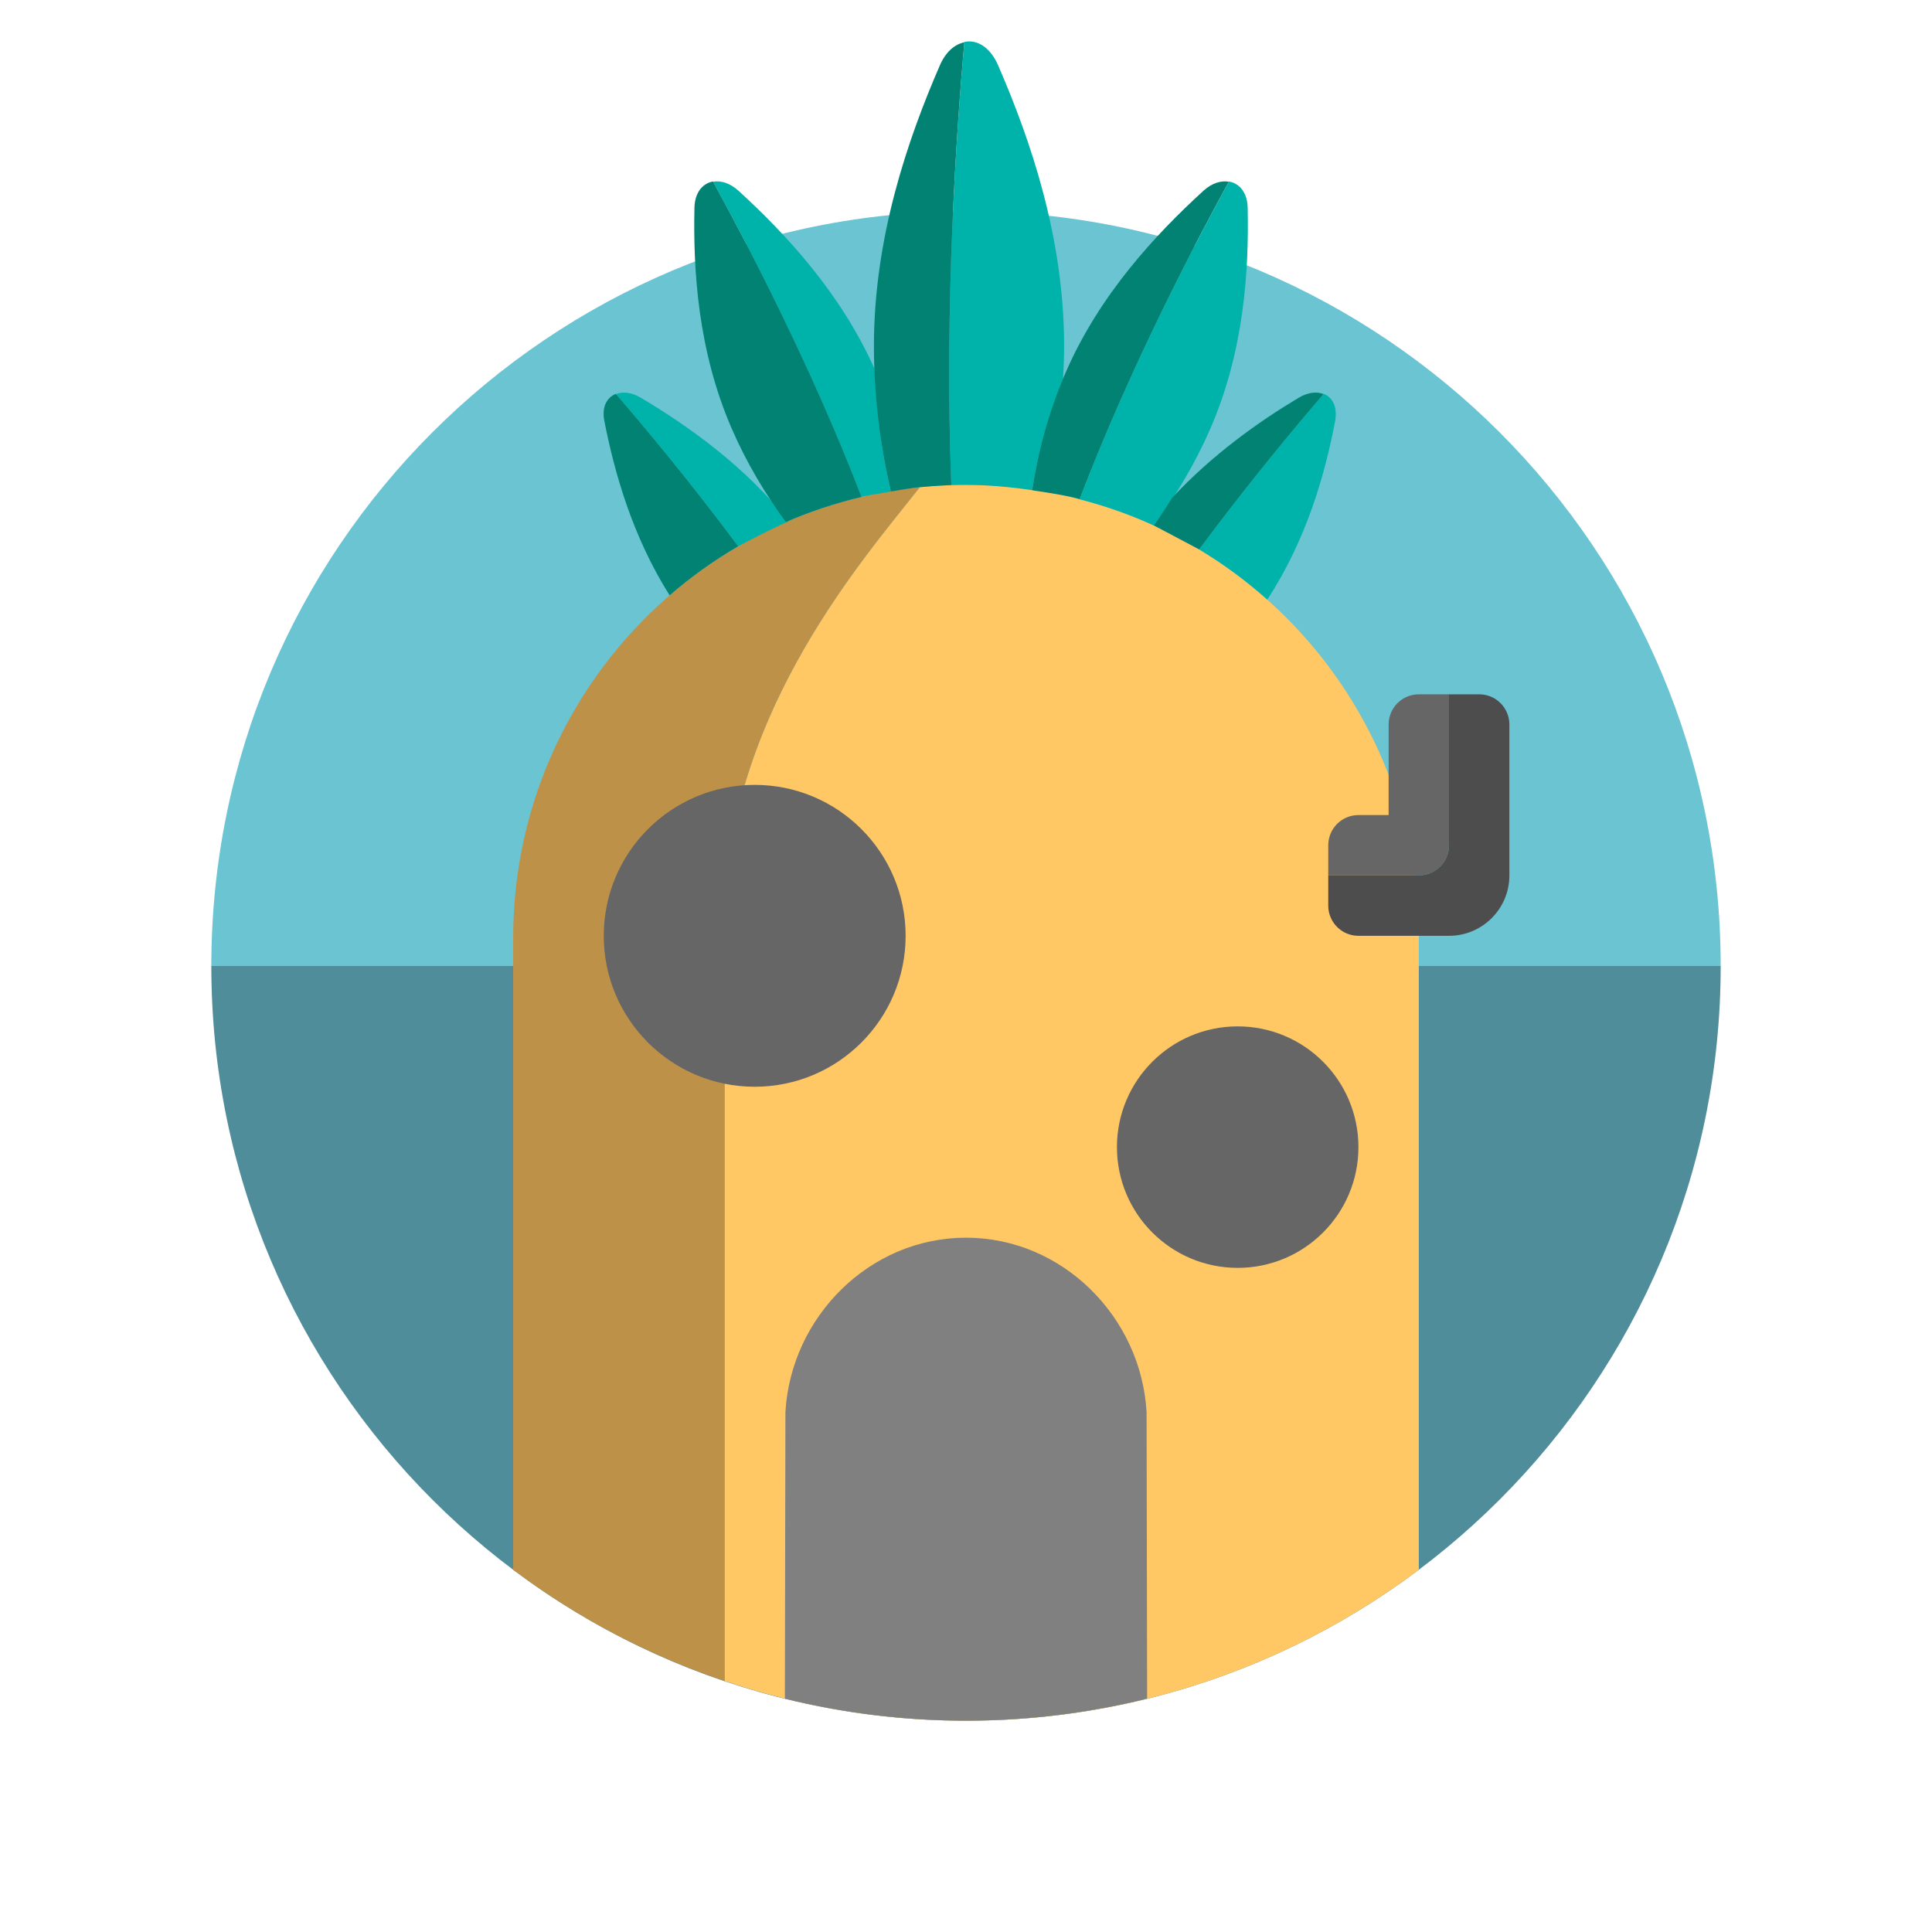 <?xml version="1.0" encoding="utf-8"?><!-- Скачано с сайта svg4.ru / Downloaded from svg4.ru -->
<svg version="1.1" id="Uploaded to svgrepo.com" xmlns="http://www.w3.org/2000/svg" xmlns:xlink="http://www.w3.org/1999/xlink" 
	 width="800px" height="800px" viewBox="0 0 64 64" xml:space="preserve">
<style type="text/css">
	.fandom_drie{fill:#BE9148;}
	.fandom_vier{fill:#FFC865;}
	.fandom_vijf{fill:#018273;}
	.fandom_zes{fill:#00B3AA;}
	.fandom_zeven{fill:#508D9B;}
	.fandom_acht{fill:#6BC4D2;}
	.fandom_zestien{fill:#4D4D4D;}
	.fandom_zeventien{fill:#666666;}
	.fandom_achttien{fill:#808080;}
	.st0{fill:#4B322A;}
	.st1{fill:#EFEAE0;}
	.st2{fill:#BE5652;}
	.st3{fill:#FF786E;}
	.st4{fill:#644638;}
	.st5{fill:#8579A3;}
	.st6{fill:#685683;}
	.st7{fill:#3A3A3A;}
	.st8{fill:#CCCCCC;}
	.st9{fill:#AA9991;}
	.st10{fill:#FFFAFA;}
</style>
<g>
	<g>
		<path class="fandom_acht" d="M32,7C18.193,7,7,18.193,7,32h50C57,18.193,45.807,7,32,7z"/>
		<path class="fandom_zeven" d="M32,57c13.807,0,25-11.193,25-25H7C7,45.807,18.193,57,32,57z"/>
	</g>
	<g>
		<path class="fandom_vier" d="M32,16.062c-0.516,0-1.026,0.026-1.529,0.077C28.595,18.518,24.255,23.459,24,30v25.685
			C26.513,56.533,29.201,57,32,57c5.628,0,10.822-1.861,15-5V31.062C47,22.778,40.284,16.062,32,16.062z"/>
		<path class="fandom_drie" d="M17,31.062V52c2.101,1.578,4.46,2.827,7,3.684V30c0.255-6.541,4.595-11.482,6.471-13.86
			C22.905,16.906,17,23.294,17,31.062z"/>
		<path class="fandom_achttien" d="M32,57c2.069,0,4.077-0.256,6-0.73l-0.018-9.493C37.801,43.626,35.196,41,32,41
			s-5.801,2.626-5.982,5.777L26,56.27C27.923,56.744,29.931,57,32,57z"/>
		<path class="fandom_zeventien" d="M30,31c0,2.761-2.239,5-5,5s-5-2.239-5-5s2.239-5,5-5S30,28.239,30,31z M41,34
			c-2.209,0-4,1.791-4,4s1.791,4,4,4s4-1.791,4-4S43.209,34,41,34z M48,28v-5h-1c-0.552,0-1,0.448-1,1v3h-1c-0.552,0-1,0.448-1,1v1
			h3C47.552,29,48,28.552,48,28z"/>
		<path class="fandom_zestien" d="M49,23h-1v5c0,0.552-0.448,1-1,1h-3v1c0,0.552,0.448,1,1,1h3c1.105,0,2-0.895,2-2v-5
			C50,23.448,49.552,23,49,23z"/>
		<path class="fandom_zes" d="M29.511,16.283L29.511,16.283c-1.215,0.203-0.971,0.18-0.971,0.18
			c-1.676-4.366-3.866-8.529-4.918-10.443c0.257-0.046,0.56,0.041,0.85,0.306c1.553,1.421,3.38,3.381,4.501,5.899
			C29.027,13.646,29.215,15.011,29.511,16.283z M24.456,18.095C24.455,18.095,24.455,18.095,24.456,18.095
			c-0.126,0.073,0.963-0.525,1.672-0.827c-1.467-1.842-3.332-3.157-4.895-4.09c-0.312-0.186-0.602-0.211-0.825-0.125
			C21.291,14.077,22.831,15.916,24.456,18.095z M41.981,19.862c1.312-2.01,1.913-4.168,2.245-5.901
			c0.089-0.465-0.076-0.797-0.376-0.915c-0.896,1.039-2.47,2.922-4.126,5.153C40.529,18.685,41.283,19.24,41.981,19.862z
			 M38.221,17.405c0.71-0.952,1.358-2.023,1.875-3.21c1.117-2.569,1.279-5.229,1.235-7.309c-0.011-0.513-0.274-0.812-0.619-0.873
			c-1.057,1.922-3.267,6.126-4.949,10.526C36.614,16.758,37.435,17.046,38.221,17.405z M35.216,12.561
			c0.019-0.364,0.034-0.73,0.034-1.102c0-3.588-1.118-6.836-2.185-9.293c-0.263-0.606-0.701-0.866-1.12-0.777
			c-0.246,2.757-0.673,8.712-0.431,14.68c0.163-0.005,0.322-0.006,0.486-0.006c0.747,0,1.475,0.069,2.192,0.175
			C34.374,15.045,34.701,13.802,35.216,12.561z"/>
		<path class="fandom_vijf" d="M39.724,18.2l-1.503-0.795c0.216-0.29,0.412-0.612,0.615-0.923c1.332-1.427,2.858-2.513,4.182-3.304
			c0.313-0.187,0.604-0.212,0.827-0.124C42.947,14.094,41.377,15.974,39.724,18.2z M35.762,16.538
			c1.68-4.395,3.886-8.594,4.945-10.518c-0.257-0.046-0.56,0.042-0.849,0.306c-1.575,1.441-3.434,3.432-4.551,6.001
			c-0.574,1.319-0.923,2.646-1.116,3.914C35.607,16.448,35.762,16.538,35.762,16.538z M31.944,1.401
			c-0.313,0.064-0.613,0.311-0.81,0.764c-1.067,2.458-2.184,5.706-2.184,9.293c0,1.701,0.213,3.324,0.561,4.824
			c0.318-0.053,0.635-0.11,0.96-0.143c0.503-0.051,1.205-0.076,1.043-0.071C31.273,10.109,31.698,4.163,31.944,1.401z
			 M26.033,17.294c0.802-0.348,1.64-0.626,2.508-0.831c-1.678-4.372-3.872-8.541-4.922-10.451c-0.345,0.062-0.604,0.364-0.615,0.876
			c-0.044,2.079,0.118,4.74,1.235,7.309C24.734,15.338,25.354,16.369,26.033,17.294z M22.182,19.721
			c0.352-0.305,0.717-0.592,1.096-0.864c0.001-0.001,0.002-0.002,0.003-0.002c0.379-0.271,0.77-0.524,1.174-0.76c0,0,0,0,0,0
			c-1.627-2.184-3.171-4.026-4.053-5.048c-0.299,0.117-0.474,0.435-0.382,0.9C20.356,15.655,20.947,17.763,22.182,19.721z"/>
	</g>
</g>
</svg>